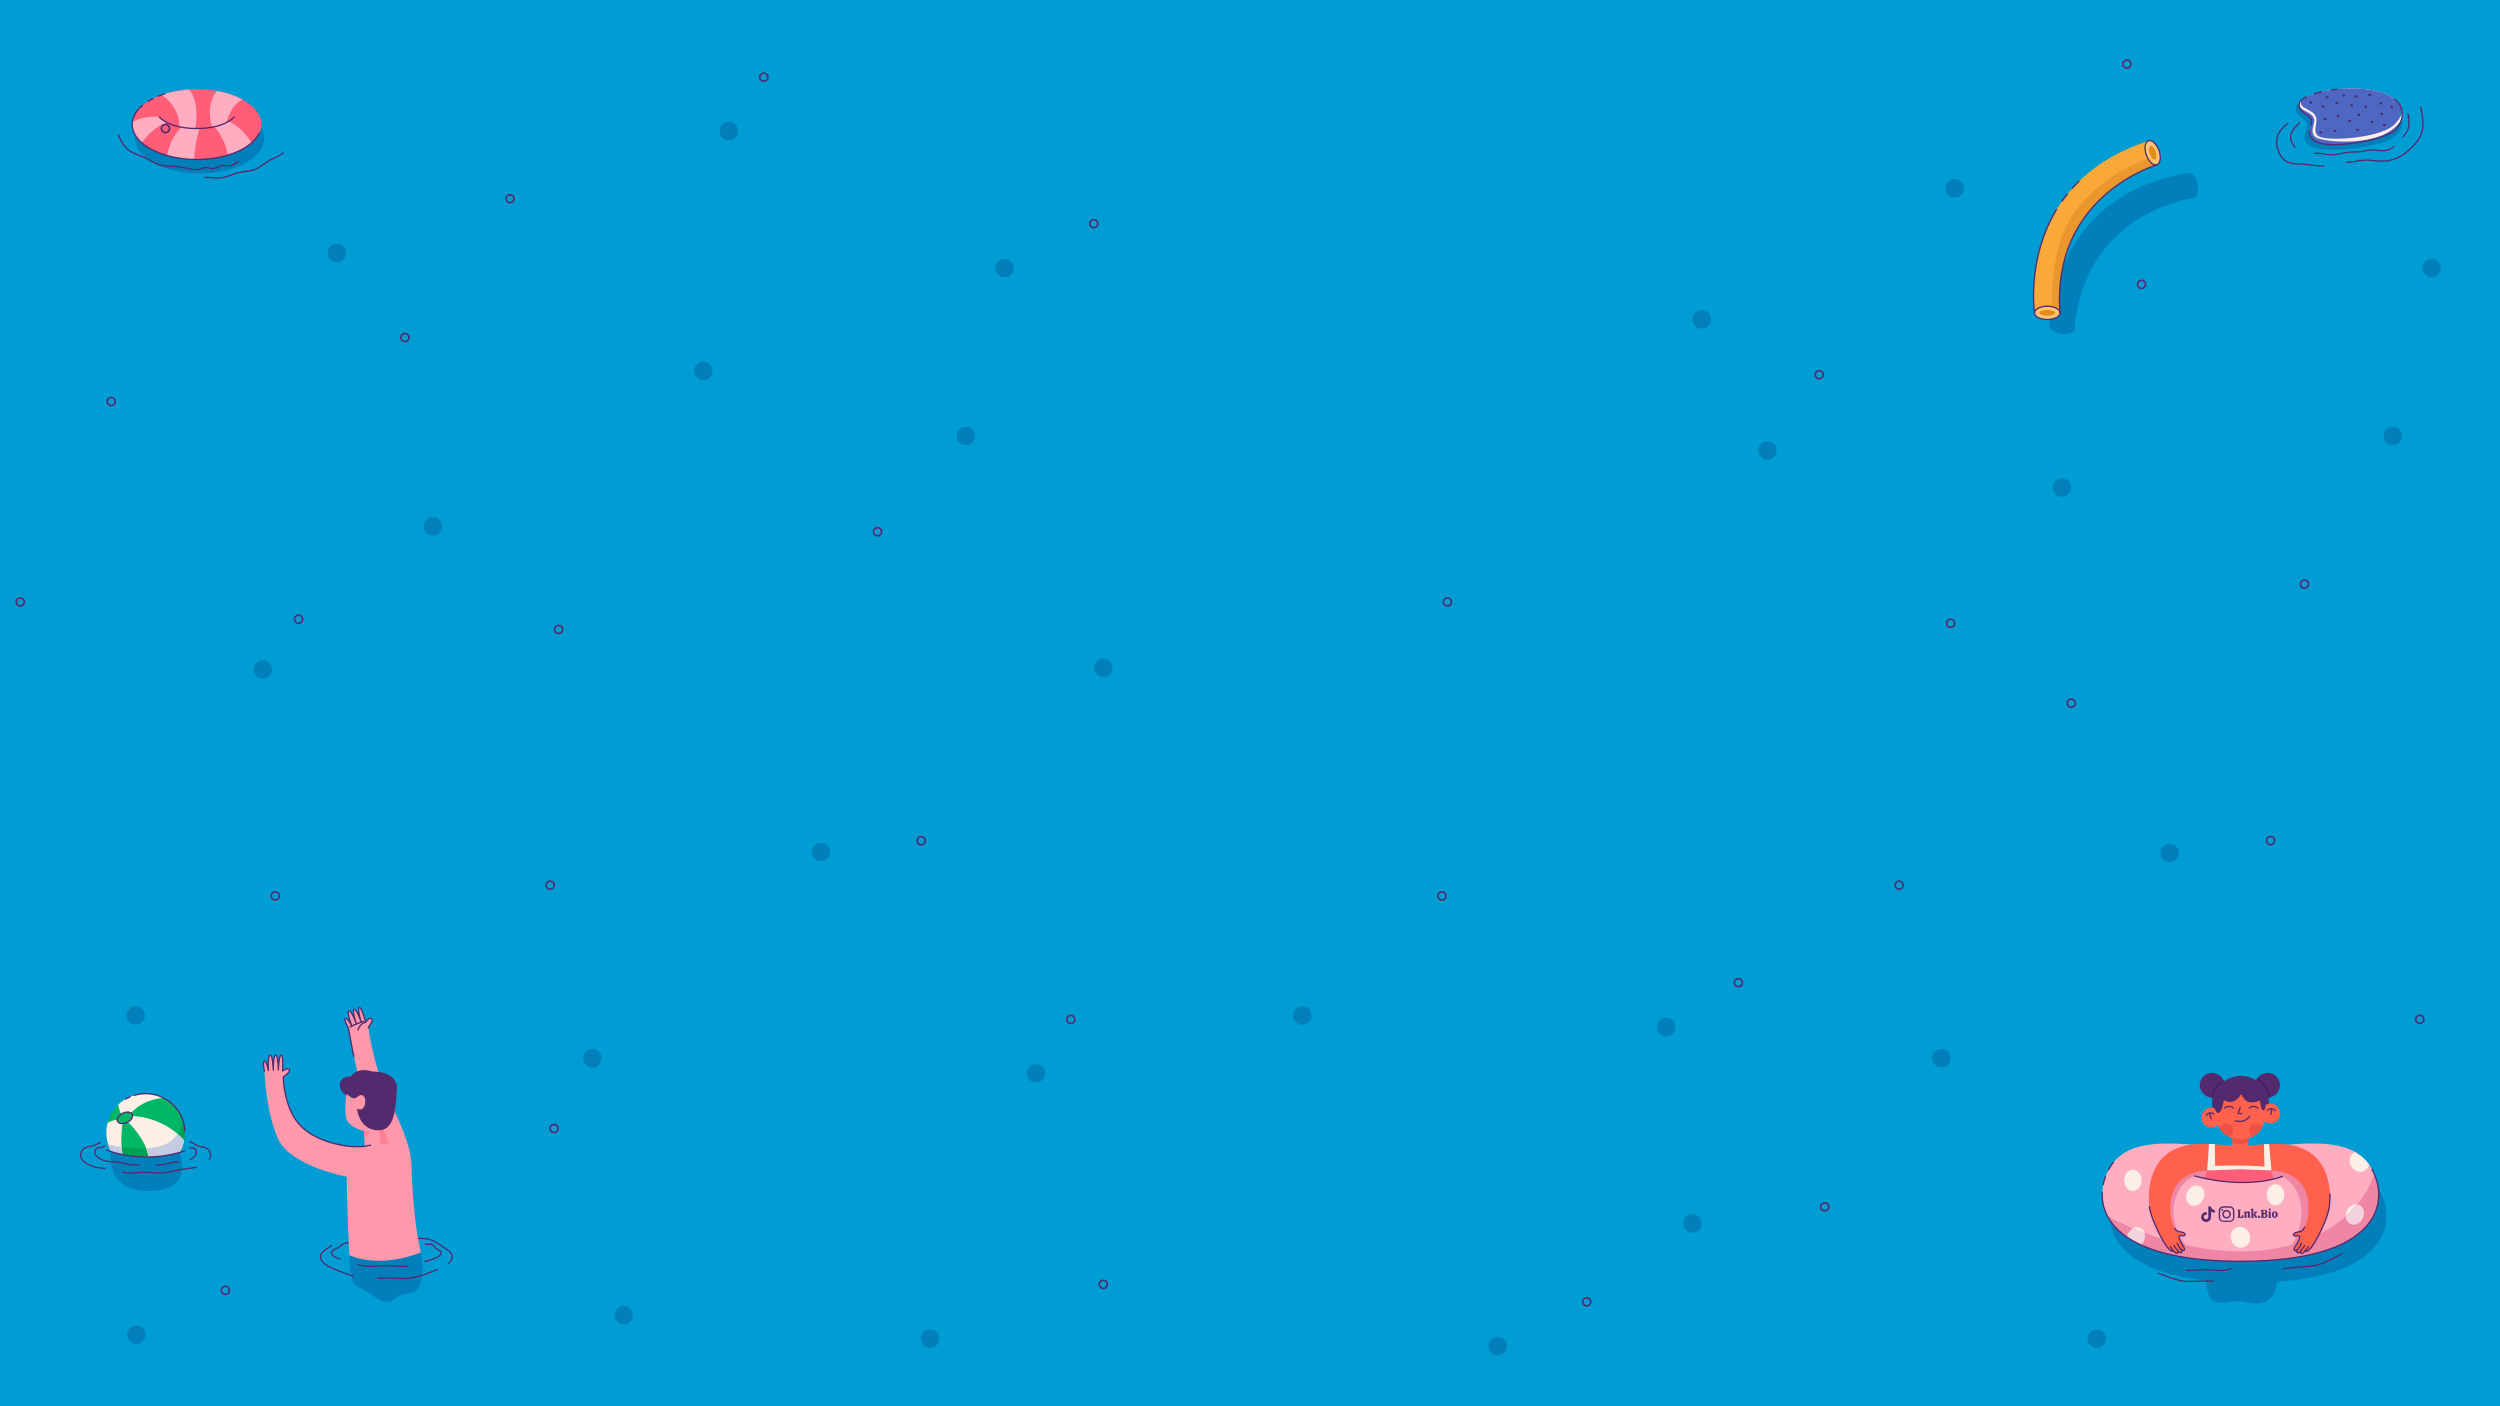 <?xml version="1.0" encoding="utf-8"?>
<!-- Generator: Adobe Illustrator 26.3.1, SVG Export Plug-In . SVG Version: 6.00 Build 0)  -->
<svg version="1.1" id="Layer_2" xmlns="http://www.w3.org/2000/svg" xmlns:xlink="http://www.w3.org/1999/xlink" x="0px" y="0px"
	 viewBox="0 0 1920 1080" style="enable-background:new 0 0 1920 1080;" xml:space="preserve">
<style type="text/css">
	.st0{fill:#009CD4;}
	.st1{fill:#007FBA;}
	.st2{fill:#FFAEC2;}
	.st3{fill:#FCEFE6;}
	.st4{fill:#EF87A4;}
	.st5{fill:#F2D3DD;}
	.st6{fill:none;stroke:#542A6F;stroke-width:1.024;stroke-linecap:round;stroke-linejoin:round;stroke-miterlimit:10;}
	.st7{fill:#FF614C;}
	.st8{fill:#FF5D78;}
	.st9{fill:#542A6F;}
	.st10{fill:#462162;}
	.st11{fill:#EF4F44;}
	.st12{fill:#F8A93A;}
	.st13{fill:#EC972C;}
	.st14{fill:#FFC373;}
	.st15{fill:#E28C1A;}
	.st16{fill:#00B766;}
	.st17{fill:#00A051;}
	.st18{fill:#C3CBE3;}
	.st19{fill:#FF98AB;}
	.st20{fill:#FF8096;}
	.st21{fill:#4E67C2;}
	.st22{fill:none;stroke:#542A6F;stroke-width:1.28;stroke-linecap:round;stroke-linejoin:round;stroke-miterlimit:10;}
</style>
<rect id="XMLID_00000151505253021529409740000014203705742248993162_" class="st0" width="1920" height="1080"/>
<g>
	<g>
		<path class="st1" d="M1726.6,985.1c110.2,0,115.4-48.3,99.7-73.1c-17.8-28.2-68.4-13.7-99.6-13.7c-31.2,0-81.8-14.4-99.6,13.7
			c-15.7,24.8-10.5,73.1,99.7,73.1"/>
		<path class="st1" d="M1694.4,979.3c0,0-1.6,20,8.9,21.1c10.5,1.1,9.9-3.2,23.5,0c13.5,3.2,22.7-3.8,22.2-21.1H1694.4z"/>
	</g>
	<g>
		<path class="st2" d="M1720.6,968.7c110.2,0,115.4-48.3,99.7-73.1c-17.8-28.2-68.4-13.7-99.6-13.7c-31.2,0-81.8-14.4-99.6,13.7
			c-15.7,24.8-10.5,73.1,99.7,73.1"/>
		<path class="st3" d="M1747.6,909.5c3.7,0,6.7,3.6,6.7,8.1s-3,8.1-6.7,8.1c-3.7,0-6.7-3.6-6.7-8.1S1743.9,909.5,1747.6,909.5z
			 M1718.1,942.5c-3.9,1.3-5.9,5.8-4.5,10c1.4,4.3,5.7,6.7,9.6,5.4c3.9-1.3,5.9-5.8,4.5-10C1726.3,943.6,1722,941.2,1718.1,942.5z
			 M1646.5,953.1c1.9-4.1,0.6-8.6-2.8-10.1c-3.4-1.5-7.6,0.5-9.5,4.6c-0.4,0.9-0.6,1.8-0.8,2.6c3.1,2.1,6.7,4.2,10.7,6
			C1645.1,955.5,1645.9,954.4,1646.5,953.1z M1638,914.6c3.7,0,6.7-3.6,6.7-8.1c0-4.5-3-8.1-6.7-8.1c-3.7,0-6.7,3.6-6.7,8.1
			C1631.3,911,1634.3,914.6,1638,914.6z M1682.6,925.6c3.4,1.5,7.6-0.5,9.5-4.6c1.9-4.1,0.6-8.6-2.8-10.1c-3.4-1.5-7.6,0.5-9.5,4.6
			C1678,919.5,1679.2,924,1682.6,925.6z M1819.5,894.5c-3-4.2-6.7-7.3-11-9.7c-0.3,0.1-0.6,0.3-0.8,0.5c-3.4,2.2-4.2,7.1-1.8,10.8
			c2.4,3.7,7.2,5,10.6,2.7C1818.1,897.8,1819.1,896.2,1819.5,894.5z M1811.8,925.4c-3.4-1.5-7.6,0.5-9.5,4.6
			c-1.9,4.1-0.6,8.6,2.8,10.1c3.4,1.5,7.6-0.5,9.5-4.6C1816.5,931.4,1815.2,926.9,1811.8,925.4z"/>
		<g>
			<g>
				<path class="st4" d="M1823.4,901.6c-8.6,27.7-41.2,57.6-96.8,59.4c-48.8,1.5-91.3-18-108.2-27c9.7,18.5,38.3,34.7,102.1,34.7
					C1822.4,968.7,1834.6,927.5,1823.4,901.6z"/>
				<path class="st4" d="M1720.7,968.7C1720.7,968.7,1720.6,968.7,1720.7,968.7c-0.1,0-0.1,0-0.1,0H1720.7z"/>
			</g>
			<g>
				<path class="st5" d="M1801.6,934.1c0.1,2.6,1.3,5,3.6,6c3.4,1.5,7.6-0.5,9.5-4.6c1.9-4.1,0.6-8.6-2.8-10.1
					c-0.4-0.2-0.9-0.3-1.4-0.4C1807.8,928.1,1804.9,931.2,1801.6,934.1z"/>
				<path class="st5" d="M1634.2,947.6c-0.4,0.8-0.6,1.7-0.7,2.5c3.1,2.1,6.7,4.2,10.8,6c0.9-0.8,1.6-1.8,2.2-3
					c1-2.2,1.1-4.5,0.5-6.4c-3.1-1.2-6-2.3-8.7-3.5C1636.6,944.2,1635.1,945.7,1634.2,947.6z"/>
			</g>
		</g>
		<path class="st6" d="M1614.5,915.8c-1.1,24.4,21.6,52.9,106.2,52.9"/>
		<path class="st6" d="M1617,903.7c-0.7,1.9-1.3,3.9-1.7,5.9"/>
		<path class="st6" d="M1623,892.8c-0.7,0.9-1.4,1.8-2,2.8c-0.6,0.9-1.1,1.8-1.6,2.8"/>
		<path class="st6" d="M1720.6,968.7c106.8,0,115-45.3,101.1-70.7"/>
		<path class="st4" d="M1759.2,957.4c0,0,8.3-11.4,8.3-25.9c0-21.2-14.6-28-14.6-28c-30.3,10.8-67.2-0.3-67.2-0.3
			c-8.4,2.7-17.6,14.5-16.4,30.2c1,12.6,10.8,24.9,10.8,24.9l-10.8,2.5c0,0-21-28.8-9.5-52.6c11.5-23.7,62.7-20.9,62.7-20.9
			s51.2-5.6,57.8,23c6.7,28.6-11.9,48.7-11.9,48.7L1759.2,957.4z"/>
	</g>
	<g>
		<g>
			<path class="st7" d="M1719.8,902.2c17,0,24.7-3.3,24.7-3.3c32.6,2,30.8,32.4,25.6,43.5c-2,4.3-4.2,3.3-6.9,4.2
				c-2.7,0.9-1.7,3.3,0.7,2.6c2.4-0.7,2.8,0.4,2,2.6c-1.7,4.4-4.8,6.6-3.7,8.4c0.6,1,2.4-0.4,2.4-0.4s-1.2,1.9,0,2.3
				c1.2,0.4,2.3-1.1,2.3-1.1s-0.5,1.1,0.6,1.6c1,0.5,3-1.9,3-1.9s0.8,1.7,4.2-2.1c3.2-3.6,12.8-21.1,14.3-31.8
				c1.5-10.8,0.4-31.9-15.8-42.2c-16.2-10.2-39.9-4.5-53.3-4.5c-13.4,0-37.1-5.8-53.3,4.5c-16.2,10.2-17.3,31.4-15.8,42.2
				c1.5,10.8,11.1,28.2,14.3,31.8c3.4,3.9,4.2,2.1,4.2,2.1s2,2.4,3,1.9c1-0.5,0.6-1.6,0.6-1.6s1.1,1.5,2.3,1.1c1.2-0.4,0-2.3,0-2.3
				s1.8,1.4,2.4,0.4c1.1-1.7-2-4-3.7-8.4c-0.9-2.2-0.4-3.3,2-2.6c2.4,0.7,3.4-1.7,0.7-2.6c-2.7-0.9-4.9,0.1-6.9-4.2
				c-5.3-11.1-7-41.6,25.6-43.5C1695.1,898.9,1702.8,902.2,1719.8,902.2z"/>
			<g>
				<path class="st6" d="M1650.7,926.7c1.5,10.8,11.1,28.2,14.3,31.8c3.4,3.9,4.2,2.1,4.2,2.1s2,2.4,3,1.9c1-0.5,0.6-1.6,0.6-1.6
					s1.1,1.5,2.3,1.1c1.2-0.4,0-2.3,0-2.3s1.8,1.4,2.4,0.4c1.1-1.7-2-4-3.7-8.4c-0.9-2.2-0.4-3.3,2-2.6c2.4,0.7,3.4-1.7,0.7-2.6
					c-2.4-0.8-4.5-0.1-6.3-3"/>
				<path class="st6" d="M1770,942.4c-2,4.3-4.2,3.3-6.9,4.2c-2.7,0.9-1.7,3.3,0.7,2.6c2.4-0.7,2.8,0.4,2,2.6
					c-1.7,4.4-4.8,6.6-3.7,8.4c0.6,1,2.4-0.4,2.4-0.4s-1.2,1.9,0,2.3c1.2,0.4,2.3-1.1,2.3-1.1s-0.5,1.1,0.6,1.6c1,0.5,3-1.9,3-1.9
					s0.8,1.7,4.2-2.1c3.2-3.6,12.8-21.1,14.3-31.8c0.4-2.7,0.6-6.1,0.5-9.8"/>
				<path class="st6" d="M1669.2,960.7c-1.8-2.1-2.4-3.4-2.4-3.4"/>
				<path class="st6" d="M1672.8,961c-1.6-1.8-3.3-4.4-3.3-4.4"/>
				<path class="st6" d="M1675.2,959.8c-1.9-1.9-3.1-5-3.1-5"/>
				<path class="st6" d="M1770.3,960.7c1.8-2.1,2.4-3.4,2.4-3.4"/>
				<path class="st6" d="M1766.7,961c1.6-1.8,3.3-4.4,3.3-4.4"/>
				<path class="st6" d="M1764.4,959.8c1.9-1.9,3.1-5,3.1-5"/>
			</g>
		</g>
		<g>
			<path class="st3" d="M1738.7,878.8l0.4,17.2c-15.5-1.5-37.9-0.6-37.9-0.6c-0.1-6.5-0.2-13.5-0.2-16.7c-1.5-0.1-3-0.2-4.5-0.2
				l-1.4,20.3c0,0,7.7,3.3,24.7,3.3c17,0,24.7-3.3,24.7-3.3l-1.8-20.3C1741.3,878.6,1740,878.7,1738.7,878.8z"/>
			<path class="st8" d="M1746.2,905.5l-1.8-6.6l-23.1-0.9l-26.3,0.9l-2,6.1C1704.2,907.3,1726,910.5,1746.2,905.5z"/>
		</g>
		<g>
			<g>
				<path class="st9" d="M1708.4,833.4c0-5.2-4.3-9.5-9.5-9.5c-5.2,0-9.5,4.3-9.5,9.5c0,5.2,4.3,9.5,9.5,9.5
					C1704.2,842.9,1708.4,838.7,1708.4,833.4z"/>
				<path class="st10" d="M1698.1,842.9c0.3,0,0.5,0.1,0.8,0.1c5.2,0,9.5-4.3,9.5-9.5c0-1.5-0.4-2.9-1-4.2
					C1700.9,832,1698.8,839.3,1698.1,842.9z"/>
			</g>
			<g>
				<circle class="st9" cx="1741.5" cy="833.4" r="9.5"/>
				<path class="st10" d="M1743.6,842.7c-1.1-8.8-7.3-13.2-9.9-14.6c-1.1,1.5-1.7,3.4-1.7,5.4c0,5.2,4.3,9.5,9.5,9.5
					C1742.2,842.9,1742.9,842.9,1743.6,842.7z"/>
			</g>
			<g>
				<rect x="1714.6" y="872" class="st7" width="12.1" height="17"/>
				<path class="st11" d="M1714.6,877.9c3.2,0.8,8,1.4,12.1-0.3V872h-12.1V877.9z"/>
			</g>
			<path class="st9" d="M1700,853.7c0,0-4.6-11.7,4.7-20.5c9.2-8.8,21.7-9.2,31.8-1.1c10.1,8.1,4.3,23.9,4.3,23.9l-31.6,3.9
				L1700,853.7z"/>
			<path class="st7" d="M1701.3,852.1c0,0,0.8,2.7,2.3,2.7c1.5-0.1,3.6-3.8,4.2-9.9c0,0,7.9,5.4,13.5-4.8c0,0,2.4,6.8,7.9,6.6
				c5.4-0.3,6.5-1.7,6.5-1.7s0.5,7.8,2.4,7.7s1.6-3.1,1.6-3.1s3.8,25.3-19.2,25.3C1699.8,874.8,1701.3,852.1,1701.3,852.1z"/>
			<g>
				<path class="st7" d="M1701.3,852.1c-1.4-2.9-9.6-1.7-10.4,5.3c-0.8,7,6.9,11.8,13.8,5.7l-2.5-6.3L1701.3,852.1z"/>
				<g>
					<path class="st6" d="M1694.4,856.7c0,0,2.1-3.5,5.7-1.2"/>
					<path class="st6" d="M1698.4,859.2c0,0-1.4-1.4-1.2-4.4"/>
				</g>
			</g>
			<g>
				<path class="st7" d="M1739.8,849.5c1-3.1,9.2-3.1,11.1,3.7s-5.1,12.7-12.8,7.6l1.6-6.6L1739.8,849.5z"/>
				<g>
					<path class="st6" d="M1747.3,853c0,0-2.6-3.1-5.8-0.4"/>
					<path class="st6" d="M1743.7,856c0,0,1.2-1.6,0.5-4.6"/>
				</g>
			</g>
			<g>
				<path class="st6" d="M1708.5,851c0,0,3.1-2.9,6.8,0"/>
				<path class="st6" d="M1734.1,851c0,0-3.1-2.9-6.8,0"/>
				<path class="st6" d="M1720.4,850.5c0,0-0.4,2.3-1.7,4.3c0,0,1.1,0.8,2.9,0.4"/>
				<path class="st6" d="M1716.9,860.8c0,0,6.2,2.4,11-3.4"/>
			</g>
			<g>
				<path class="st11" d="M1737.3,865.7c-0.9-1.7-2.7-2.8-4.7-2.8c-2.9,0-5.3,2.4-5.3,5.3c0,2,1.1,3.7,2.7,4.6
					C1733.5,871.2,1735.8,868.6,1737.3,865.7z"/>
				<path class="st11" d="M1704.8,866.8c1.6,2.5,3.9,4.8,7.1,6.3c1.9-0.8,3.3-2.7,3.3-4.9c0-2.9-2.4-5.3-5.3-5.3
					C1707.5,862.9,1705.4,864.5,1704.8,866.8z"/>
			</g>
		</g>
	</g>
	<path class="st6" d="M1685.7,903.2c0,0,36.9,11,67.2,0.3"/>
	<g>
		<path class="st6" d="M1713.8,974.3c-2,0.6-4.2,1.1-6.5,1.3c-4.2,0.4-8.8-0.5-13.5-0.5c-4.8,0-9.4,0.9-13.5,0.5
			c-0.4,0-0.7-0.1-1.1-0.1"/>
		<path class="st6" d="M1699.9,984c-2-0.1-4-0.2-6.1-0.2c-6,0-11.7,0.8-17,0.1c-6.3-0.9-11.6-3.3-16.2-5c-0.9-0.3-1.8-0.7-2.7-1"/>
		<path class="st6" d="M1753.7,974.5c2.2-0.3,4.4-0.7,6.6-0.9c6.5-0.7,12.9-0.5,18.5-1.9c6.8-1.7,12.3-4.9,17.1-7.3
			c1-0.5,1.9-1,2.8-1.4"/>
	</g>
</g>
<g>
	<path class="st1" d="M1687.8,141.5c-1-5.3-4-9.2-6.8-8.7c-106.4,16.9-107.1,116.9-107.1,116.9c-0.4,2.8,3.5,5.7,8.9,6.6
		c5.3,0.8,10-0.7,10.5-3.5c7.3-90.2,91.3-100.7,91.3-100.7C1687.3,151.5,1688.8,146.8,1687.8,141.5z"/>
	<g>
		<g>
			<path class="st12" d="M1582.1,240.3c-6.9-90.2,74.4-113.7,74.4-113.7l-6.5-18.4c-102.4,33.3-87.5,132.2-87.5,132.2H1582.1z"/>
			<path class="st13" d="M1656.5,126.5l-2.2-6.4c-13.7,4.4-37.8,15-57.5,38.2c-20.1,23.7-21.8,60.8-20.5,81.9h5.9
				C1575.2,150.1,1656.5,126.5,1656.5,126.5z"/>
			<path class="st14" d="M1582.1,240.3c0-2.8-4.4-5.1-9.8-5.1c-5.4,0-9.8,2.3-9.8,5.1c0,2.8,4.4,5.1,9.8,5.1
				C1577.7,245.4,1582.1,243.1,1582.1,240.3z"/>
			<path class="st14" d="M1656.5,126.5c2.7-0.9,3.4-5.8,1.6-10.9c-1.8-5.1-5.4-8.5-8.1-7.5c-2.7,0.9-3.4,5.8-1.6,10.9
				C1650.2,124.1,1653.8,127.5,1656.5,126.5z"/>
			<path class="st15" d="M1655.1,122.5c1.3-0.4,1.5-3.1,0.5-6c-1-2.9-2.9-4.8-4.1-4.4c-1.3,0.4-1.5,3.1-0.5,6
				C1652,121,1653.8,123,1655.1,122.5z"/>
			<path class="st15" d="M1578.3,240.3c0-1.2-2.7-2.2-6-2.2c-3.3,0-6,1-6,2.2c0,1.2,2.7,2.2,6,2.2
				C1575.6,242.5,1578.3,241.5,1578.3,240.3z"/>
		</g>
		<path class="st6" d="M1587.7,149.1c-1.4,1.8-2.8,3.6-4.1,5.5"/>
		<path class="st6" d="M1596.7,139.1c-1.8,1.8-3.5,3.6-5.2,5.4"/>
		<g>
			<path class="st6" d="M1579.4,160.9c-23.1,38.2-16.9,79.4-16.9,79.4"/>
			<path class="st6" d="M1582.1,240.3c-6.9-90.2,74.4-113.7,74.4-113.7"/>
			<path class="st6" d="M1582.1,240.3c0-2.8-4.4-5.1-9.8-5.1c-5.4,0-9.8,2.3-9.8,5.1c0,2.8,4.4,5.1,9.8,5.1
				C1577.7,245.4,1582.1,243.1,1582.1,240.3z"/>
			<path class="st6" d="M1656.5,126.5c2.7-0.9,3.4-5.8,1.6-10.9c-1.8-5.1-5.4-8.5-8.1-7.5c-2.7,0.9-3.4,5.8-1.6,10.9
				C1650.2,124.1,1653.8,127.5,1656.5,126.5z"/>
		</g>
	</g>
</g>
<g>
	<path class="st1" d="M85.2,884.3c0,0-5.1,30.5,28.7,30.4c36.9-0.1,24-29.7,24-29.7L85.2,884.3z"/>
	<g>
		<path class="st16" d="M111.8,839.9c-16.7,0-30.2,13.5-30.2,30.2c0,5.2,1.3,10,3.6,14.3c8.7,2.8,18,4.2,27.6,4.2
			c8.7,0,17.2-1.2,25.2-3.5c2.5-4.4,4-9.5,4-15C142,853.4,128.5,839.9,111.8,839.9z"/>
		<path class="st17" d="M83,879c0.6,1.9,1.3,3.6,2.2,5.3c8.7,2.8,18,4.2,27.6,4.2c8.7,0,17.2-1.2,25.2-3.5c2.5-4.4,4-9.5,4-15
			c0-2.9-0.4-5.7-1.2-8.3c-1.9,5.8-6.4,15.1-16.5,18.1C108.4,884.5,89.8,880.7,83,879z"/>
		<path class="st3" d="M93.1,855.6c-0.8-1.3-1.8-3.6-2.2-7.3c5.4-5.2,12.8-8.4,20.9-8.4c4.9,0,9.6,1.2,13.7,3.3
			c-6.1,0.5-16.8,2.7-24.9,11.6c-1.4-1-3.9-1-6.4,0.2C93.8,855.2,93.4,855.4,93.1,855.6z M94.1,862.9c-1.8,0.1-3.2-0.5-3.8-1.7
			c-0.2-0.4-0.3-0.9-0.2-1.4c-3.2,0.6-5.6,1.5-7.4,2.5c-0.7,2.5-1,5.1-1,7.7c0,5.2,1.3,10,3.6,14.3c2.9,0.9,5.8,1.7,8.8,2.3
			C92.4,877,93.5,867,94.1,862.9z M101.7,857c0,1.6-1.4,3.4-3.5,4.6c3.9,3.8,14,14.8,15.9,26.9c8.2-0.1,16.2-1.3,23.8-3.5
			c1.6-2.8,2.8-5.9,3.4-9.3C135.8,869.5,123.1,858.5,101.7,857z"/>
		<path class="st6" d="M101.5,855.8c-0.9-1.9-4.2-2.3-7.3-0.8c-3.1,1.5-4.8,4.3-3.9,6.2c0.9,1.9,4.2,2.3,7.3,0.8
			C100.7,860.6,102.5,857.8,101.5,855.8z"/>
		<g>
			<path class="st18" d="M85.2,884.3c2.9,0.9,5.8,1.7,8.8,2.3c-0.3-1.9-0.5-3.7-0.6-5.6c-4.4-0.6-8.1-1.5-10.4-2
				C83.6,880.9,84.3,882.7,85.2,884.3z"/>
			<path class="st18" d="M138,885.1c1.6-2.8,2.8-5.9,3.4-9.3c-1.3-1.5-3-3.2-5.1-4.9c-2.7,3.8-6.5,7.4-12.1,9c-3.9,1.1-8,1.8-12,2.1
				c0.8,2.2,1.5,4.4,1.9,6.7C122.4,888.4,130.4,887.2,138,885.1z"/>
		</g>
		<g>
			<path class="st6" d="M100,842.3c-1.2,0.5-2.4,1.1-3.6,1.8"/>
			<path class="st6" d="M142,868.5c-0.8-15.9-14-28.6-30.1-28.6c-3.1,0-6,0.5-8.8,1.3"/>
		</g>
	</g>
	<g>
		<path class="st6" d="M146.3,890.4c3-1.5,4.4-3.3,4.4-4.9c0-1,0.1-2.4-1.2-3.4c-0.9-0.6-2.5-0.2-3.8-0.8"/>
		<path class="st6" d="M120.3,894.8c0.7,0,1.4,0,2,0c3.7-0.2,7.1-1.7,10.3-2.1c1.4-0.2,2.9-0.3,4.2-0.4"/>
		<path class="st6" d="M80.5,879.9c-0.6,0.5-1.1,0.9-1.7,1.1c-1.5,0.6-3.2,0.2-4.2,0.8c-1.6,1-1.6,2.5-1.6,3.6
			c0,2.1,2.4,4.6,7.6,6.1c2.8,0.9,6.6,0.6,10.5,1.1c3.2,0.5,6.6,1.9,10.3,2.1c1.7,0.1,3.4-0.1,5.2-0.3"/>
		<path class="st6" d="M160.7,890.4c0.7-1,1-2,1-3c0-1.8-0.6-4-3.1-5.6c-1.6-1-4.2-1-6.6-1.9c-1.9-0.7-3.8-2.3-6.2-2.9"/>
		<path class="st6" d="M94.4,900.3c1.2,0.2,2.5,0.4,3.8,0.5c4.3,0.3,8.9-0.6,13.6-0.6c4.7,0,9.3,0.9,13.6,0.6
			c4.8-0.4,9.2-1.9,13.4-2.6c4.4-0.7,8.6-0.9,12-1.8"/>
		<path class="st6" d="M77,877.4c-1.6,0.7-3.1,1.7-4.6,2.2c-2.6,0.9-5.3,0.9-7,1.9c-2.8,1.6-3.5,3.9-3.5,5.8c0,3,3.1,6.3,9.4,8.5
			c2.5,0.9,5.6,1.2,9,1.6"/>
		<path class="st6" d="M141.7,884l-3.7,1.1c-8,2.3-16.4,3.5-25.2,3.5c-9.6,0-18.9-1.5-27.6-4.2l-3.3-1.2"/>
	</g>
</g>
<g>
	<path class="st1" d="M268.3,964c0.7,10.2-0.3,22.2,8.3,25.2c8.6,3,17.5,15.4,26,8.7c8.5-6.7,15.6-2.6,19-9.1
		c3.4-6.5,4.1-13.8,1.5-27l-23.6-3.2L268.3,964z"/>
	<g>
		<path class="st6" d="M326,968.9c7.4-1.9,12.8-3.9,12.8-6.8c0-1.3-1.9-2-3.7-3.2c-1.1-0.7-2-2.6-3.7-3.2c-1.3-0.5-3.3,0.2-4.9-0.2"
			/>
		<path class="st6" d="M274.7,971.1c2.2,0.6,4.6,1.2,7.1,1.5c4.6,0.4,9.7-0.6,14.9-0.6c5.2,0,10.3,1,14.9,0.6c0.4,0,0.8-0.1,1.2-0.1
			"/>
		<path class="st6" d="M271.9,954.4c-2.3,0.4-4.7-0.3-6.6,0.2c-2.4,0.7-4,2.7-5.6,3.5c-2.7,1.4-5.1,2.4-5.1,4c0,2,2.5,3.5,6.5,4.9"
			/>
		<path class="st6" d="M344.6,970.2c1.7-1.5,2.7-3.2,2.7-5c0-3-3.3-5.3-7.4-7.8c-2.7-1.6-5.6-4.2-9.6-5.4c-3.2-1-7.1-0.6-11-1.3"/>
		<path class="st6" d="M290,981.7c2.2-0.1,4.4-0.2,6.7-0.2c6.6,0,12.9,0.8,18.6,0.1c6.9-0.9,12.8-3.6,17.8-5.5c1-0.4,2-0.8,3-1.1"/>
		<path class="st6" d="M254.6,956.6c-0.6,0.5-1.3,0.9-1.9,1.3c-3.6,2.3-6.6,4.5-6.6,7.3c0,4.5,5.9,7.9,14.2,10.9
			c3.3,1.2,6.9,2.8,11,4"/>
	</g>
	<g>
		<g>
			<path class="st19" d="M316.1,896.3c-0.2-13.3-5.1-26.3-17.2-51.7c-12.2-25.3-16-55.4-16-55.4s4.4-5.7,2.6-6.9s-4.6,2.7-4.6,2.7
				s-3.1-11.8-4.8-11.2c-1.8,0.6,1.4,11.2,1.4,11.2s-3.7-10.7-5.5-9.9c-1.8,0.8,1.8,11.3,1.8,11.3s-3.9-10.9-5.8-10
				c-1.8,0.9,2.3,11.6,2.3,11.6s-3.6-6.6-5-5.7c-1.4,0.9,2.4,7.3,2.4,7.3s8.4,51.7,23.6,92.6L316.1,896.3z"/>
			<path class="st20" d="M282.9,831.2l-6.2,1.6c3.8,15.6,8.7,33.3,14.6,49.3l1.8,1.1l6.4-2.2C299.6,880.9,289,853.6,282.9,831.2z"/>
			<g>
				<path class="st6" d="M282.8,789.2c0,0,4.4-5.7,2.6-6.9s-4.6,2.7-4.6,2.7s-3.1-11.8-4.8-11.2c-1.8,0.6,1.4,11.2,1.4,11.2
					s-3.7-10.7-5.5-9.9c-1.8,0.8,1.8,11.3,1.8,11.3s-3.9-10.9-5.8-10c-1.8,0.9,2.3,11.6,2.3,11.6s-3.6-6.6-5-5.7
					c-1.4,0.9,2.4,7.3,2.4,7.3s1.4,8.6,4.1,21.6"/>
				<path class="st6" d="M269,788.7c0,0,3-2,10.2-4.3"/>
				<path class="st6" d="M275,791c0,0,0.9-4.6,5.9-6"/>
			</g>
		</g>
		<path class="st9" d="M266.9,841.7c-4.2-1.6-7.5-7.4-5.2-11.4c2.3-4,7.7-3.6,7.7-3.6s5.2-7.8,16.5-3.7c0,0,19.8-1.2,18.9,13.9
			c-0.9,15.1-2,30.8-13.6,31.2c0,0-7,1.9-7.3,1.9c-0.3,0-13.3-9.1-13.3-9.5C270.5,860.2,266.9,841.7,266.9,841.7z"/>
		<g>
			<path class="st19" d="M292.7,885.2l-1.5-17.1c-15.7,0.2-17-16.6-17-16.6c6.6,3.1,7.7-7.6,4.9-9.9c-2.8-2.3-5.2,2.6-7.7,1.9
				s-5.2-3.4-5.2-3.4s-2.1,11.2-0.3,18.6c1.8,7.3,13.6,9.9,13.6,9.9l0.9,16.6H292.7z"/>
			<path class="st20" d="M283.8,869.1c-2.3,0.2-4.3-0.4-4.3-0.4l0.3,4.9C283.4,872.1,283.8,869.1,283.8,869.1z"/>
		</g>
		<path class="st19" d="M316.1,896.3c0.2,13.3,2,44.2,7.1,65.5c0,0-28.9,13-54.9,2.2c0,0-1.9-36.3-2-60.3c0,0-43.1-7.9-52.7-29
			c-9.6-21.1-10.5-52-10.5-52s-1.7-7.3,0-7.7c1.6-0.4,3,7.2,3,7.2s-0.7-11.5,1.4-11.9c2-0.3,2.4,11.6,2.4,11.6s-0.2-11.4,1.7-11.6
			c2-0.2,2.2,11.4,2.2,11.4s0.3-11.4,2.1-11.4c1.9,0,1.1,12.2,1.1,12.2s3.9-2.8,5.2-1.1c1.3,1.7-4.6,5.7-4.6,5.7
			s-0.1,21.5,11.6,35.7c11.7,14.2,38.3,19.5,51.2,17.5c0,0,14.5-3.2,22.4-1.1L316.1,896.3z"/>
		<path class="st6" d="M203.1,822.7c0,0-1.7-7.3,0-7.7c1.6-0.4,3,7.2,3,7.2s-0.7-11.5,1.4-11.9c2-0.3,2.4,11.6,2.4,11.6
			s-0.2-11.4,1.7-11.6c2-0.2,2.2,11.4,2.2,11.4s0.3-11.4,2.1-11.4c1.9,0,1.1,12.2,1.1,12.2s3.9-2.8,5.2-1.1c1.3,1.7-4.6,5.7-4.6,5.7
			s-0.1,21.5,11.6,35.7c11.7,14.2,38.3,19.5,51.2,17.5c0,0,1.7-0.4,4.2-0.8"/>
	</g>
	<path class="st6" d="M302.7,995.5"/>
</g>
<g>
	<ellipse class="st1" cx="153.3" cy="106.2" rx="49.6" ry="27"/>
	<g>
		<ellipse class="st8" cx="151.1" cy="95.5" rx="49.6" ry="27"/>
		<path class="st2" d="M175.5,93.3c-2.4,1.4-5.9,3-10.8,4.1l0,0c0,0,8.1,8.3,10.2,21.8c7.5-2.2,13.9-5.5,18.4-9.5
			C189.8,104.3,183.4,96.2,175.5,93.3z"/>
		<path class="st2" d="M151.1,98.7c-4.6,0-8.6-0.4-11.9-1c0,0-8.8,8.7-10.8,21.7c6.2,1.8,13.3,2.8,20.7,3c0.2-5,1.1-14.1,4.2-23.7
			l0,0C152.6,98.7,151.8,98.7,151.1,98.7z"/>
		<path class="st2" d="M122.3,89.9L122.3,89.9c0,0-9.5-1.9-20.7,3.7c-0.1,0.6-0.1,1.3-0.1,1.9c0,5.2,2.7,10,7.4,14.2
			c3.4-4.7,11-13.8,19.7-15.3l0,0C124.1,92.1,122.3,89.9,122.3,89.9z"/>
		<path class="st2" d="M166.4,69.8c-9.3,12.7-3.4,27.9-3.4,27.9c4.8-0.9,8.4-2.3,11.1-3.6c2.1-10.3,8.2-15.5,11.9-17.8
			C180.5,73.4,173.9,71.1,166.4,69.8z"/>
		<path class="st2" d="M137.9,97.5c3.3,0.7,7.3,1.2,11.9,1.3c0,0,4.4-18.7-4.4-30c-7.8,0.5-15,1.9-21.3,4.1
			C129.1,76.1,137.6,83.7,137.9,97.5z"/>
		<g>
			<path class="st6" d="M179.8,89.9c0,0-7.1,8.8-28.7,8.8s-28.7-8.8-28.7-8.8"/>
			<path class="st6" d="M117.4,75.7c-1.3,0.7-2.5,1.3-3.7,2.1"/>
			<path class="st6" d="M126.4,72.1c-1.7,0.5-3.4,1.1-4.9,1.8"/>
			<path class="st6" d="M109.5,80.8c-5,4.2-8,9.3-8,14.7c0,14.9,22.2,27,49.6,27c23.1,0,42.5-8.6,48-20.2"/>
		</g>
	</g>
	<path class="st6" d="M90.9,103.7c1.8,3.8,3.7,8.2,7.6,11.4c3.3,2.7,8,3.9,12.5,5.9c3.9,1.8,7.8,4.7,12.5,5.9
		c4.3,1.1,9.1,0.6,13.8,1.2c4.4,0.5,9,2.2,13.7,2.2c2.2,0,4.4-1.5,6.6-1.6c2.2-0.1,4.6,1.1,6.7,0.8c2.2-0.3,4.2-2,6.4-2.4
		c2.2-0.4,4.7,0.5,6.8,0c2.2-0.6,3.9-2.5,6-3.2"/>
	<path class="st6" d="M157.5,136.3c4.4-0.2,8.7,0.8,12.9,0.2c4.3-0.6,8.3-2.8,12.3-3.8c4.3-1.1,8.8-1,12.6-2.4
		c4.2-1.6,7.5-4.7,11-6.7c3.9-2.2,8.3-3.6,11.2-6.3"/>
</g>
<g>
	<path class="st1" d="M-47.9,464.5c-1.2-6.6-5-11.5-8.5-10.9c-133,21.1-133.8,146.1-133.8,146.1c-0.6,3.5,4.4,7.2,11.1,8.2
		c6.7,1.1,12.5-0.9,13.1-4.4C-157,490.8-52,477.6-52,477.6C-48.5,477-46.7,471.1-47.9,464.5z"/>
</g>
<g>
	<g>
		<path class="st6" d="M1845.5,105.1c1.7-2,3.4-4,4.1-6.6c1-3.3,0.4-7.1-0.2-10.9"/>
		<path class="st6" d="M1777.6,117.7c0.8,0,1.6,0,2.5,0c4.3,0.2,7.9,1.3,11.1,1.2c4.5-0.1,8-1.4,11-1.8c4.6-0.6,8-0.2,11.1-0.7
			c3.4-0.5,6.6-1.7,11.1-1.1c3.6,0.5,7.4,0.9,10.8-0.6c1.1-0.5,2.1-1.1,3.1-1.9"/>
		<path class="st6" d="M1765.9,94.4c-2,2.2-5.1,4.7-6.2,8c-1.1,3.3-0.3,6.6,2,9.5c0.3,0.4,0.6,0.8,1,1.2"/>
		<path class="st6" d="M1802,124.7c1.8-0.1,3.5-0.2,5.4-0.5c3.3-0.4,7.1-1.6,12.4-1.1c5.4,0.5,11.5,1.2,17.2-0.3
			c5.6-1.5,10.4-4.9,14.6-8.9c3.9-3.7,7.7-8.1,8.9-14.4c1-4.8-0.1-10.5-1.3-17.1"/>
		<path class="st6" d="M1757,94.8c-2.6,2.1-6.1,5.2-7.7,9.4c-1.4,3.9-0.9,8.2,0.6,12c1.3,3.3,3.3,6.8,8.1,8.7
			c3.1,1.2,7.3,1,12.2,1.3c4.9,0.3,8.9,1.4,12.4,1.3c0.6,0,1.2,0,1.8-0.1"/>
	</g>
	<path class="st1" d="M1763.3,81.8c-2.5,6.8,9,9.7,8.7,14.1c-0.2,4.3-6.9,11.9,3.9,17c10.8,5.1,45.1,0.5,57.5-4.7
		c14.4-6.1,19-22.9-7.5-31.2C1802.5,69.7,1766.3,73.8,1763.3,81.8z"/>
	<g>
		<path class="st21" d="M1765.9,79.2c-2.1,7,9.5,9.2,9.5,13.5c0,4.3-6.2,12.3,4.9,16.7c11.1,4.4,45.8-0.9,57.1-8.1
			c8.6-5.4,14.3-23.8-9.3-30.7C1804.5,63.9,1768.4,71,1765.9,79.2z"/>
		<path class="st3" d="M1828.2,70.7c-23.6-6.8-59.8,0.3-62.2,8.5c0,0.2-0.1,0.3-0.1,0.5c0.2,1.6,0.8,3.4,2.7,4.5
			c4.1,2.4,7.6,3.5,8.6,7.2c1,3.7-3.8,9.9,1.1,13.9c4.7,3.9,53.9,9.3,66.4-14.3C1846.2,83.8,1842.9,75,1828.2,70.7z"/>
		<path class="st21" d="M1828.2,70.7c-21.7-6.3-53.9-0.8-61,6.5c-0.3,1.3-0.3,2.8,0.8,4.1c2.4,2.7,8.4,3.6,10.5,8.1
			c2,4.5-2.3,10.1,1,14.4c4.3,5.5,46.7,2.6,58.2-7.1c3.8-3.2,6-6.8,7.2-10.1C1844.4,80.4,1839.9,74.1,1828.2,70.7z"/>
		<path class="st6" d="M1784.9,81.9c0-0.2-0.3-0.4-0.7-0.5c-0.4,0-0.7,0.1-0.8,0.3c0,0.2,0.3,0.4,0.7,0.5
			C1784.5,82.3,1784.9,82.1,1784.9,81.9z"/>
		<path class="st6" d="M1786.5,91.5c0-0.2-0.3-0.4-0.7-0.5c-0.4,0-0.7,0.1-0.8,0.3c0,0.2,0.3,0.4,0.7,0.5
			C1786.1,91.9,1786.5,91.7,1786.5,91.5z"/>
		<path class="st6" d="M1775.5,78.9c0-0.2-0.3-0.4-0.7-0.5c-0.4,0-0.7,0.1-0.8,0.3c0,0.2,0.3,0.4,0.7,0.5
			C1775.1,79.3,1775.4,79.1,1775.5,78.9z"/>
		<path class="st6" d="M1795.4,79.2c0-0.2-0.3-0.4-0.7-0.5c-0.4,0-0.7,0.1-0.8,0.3c0,0.2,0.3,0.4,0.7,0.5
			C1795,79.6,1795.4,79.5,1795.4,79.2z"/>
		<path class="st6" d="M1805.3,92.9c0-0.2-0.3-0.4-0.7-0.5c-0.4,0-0.7,0.1-0.8,0.3c0,0.2,0.3,0.4,0.7,0.5
			C1804.9,93.2,1805.2,93.1,1805.3,92.9z"/>
		<path class="st6" d="M1811.3,99.9c0-0.2-0.3-0.4-0.7-0.5c-0.4,0-0.7,0.1-0.8,0.3c0,0.2,0.3,0.4,0.7,0.5
			C1810.9,100.3,1811.2,100.1,1811.3,99.9z"/>
		<path class="st6" d="M1812.3,88.3c0-0.2-0.3-0.4-0.7-0.5c-0.4,0-0.7,0.1-0.8,0.3c0,0.2,0.3,0.4,0.7,0.5
			C1812,88.7,1812.3,88.6,1812.3,88.3z"/>
		<path class="st6" d="M1817.6,82.1c0-0.2-0.3-0.4-0.7-0.5c-0.4,0-0.7,0.1-0.8,0.3c0,0.2,0.3,0.4,0.7,0.5
			C1817.3,82.5,1817.6,82.3,1817.6,82.1z"/>
		<path class="st6" d="M1829.9,87.5c0-0.2-0.3-0.4-0.7-0.5c-0.4,0-0.7,0.1-0.8,0.3c0,0.2,0.3,0.4,0.7,0.5
			C1829.5,87.9,1829.9,87.7,1829.9,87.5z"/>
		<path class="st6" d="M1783,101.8c0-0.2-0.3-0.4-0.7-0.5c-0.4,0-0.7,0.1-0.8,0.3c0,0.2,0.3,0.4,0.7,0.5
			C1782.7,102.2,1783,102,1783,101.8z"/>
		<path class="st6" d="M1837.7,82.4c0-0.2-0.3-0.4-0.7-0.5c-0.4,0-0.7,0.1-0.8,0.3c0,0.2,0.3,0.4,0.7,0.5
			C1837.3,82.8,1837.6,82.6,1837.7,82.4z"/>
		<path class="st6" d="M1829.2,79.5c0-0.2-0.3-0.4-0.7-0.5c-0.4,0-0.7,0.1-0.8,0.3c0,0.2,0.3,0.4,0.7,0.5
			C1828.8,79.9,1829.2,79.8,1829.2,79.5z"/>
		<path class="st6" d="M1822.5,93.7c0-0.2-0.3-0.4-0.7-0.5c-0.4,0-0.7,0.1-0.8,0.3c0,0.2,0.3,0.4,0.7,0.5
			C1822.2,94.1,1822.5,93.9,1822.5,93.7z"/>
		<path class="st6" d="M1832,96.2c0-0.2-0.3-0.4-0.7-0.5c-0.4,0-0.7,0.1-0.8,0.3c0,0.2,0.3,0.4,0.7,0.5
			C1831.6,96.5,1832,96.4,1832,96.2z"/>
		<path class="st6" d="M1806.8,81.1c0-0.2-0.3-0.4-0.7-0.5c-0.4,0-0.7,0.1-0.8,0.3c0,0.2,0.3,0.4,0.7,0.5
			C1806.5,81.5,1806.8,81.3,1806.8,81.1z"/>
		<path class="st6" d="M1820.7,73.1c0-0.2-0.3-0.4-0.7-0.5c-0.4,0-0.7,0.1-0.8,0.3c0,0.2,0.3,0.4,0.7,0.5
			C1820.4,73.5,1820.7,73.4,1820.7,73.1z"/>
		<path class="st6" d="M1810.2,74.2c0-0.2-0.3-0.4-0.7-0.5c-0.4,0-0.7,0.1-0.8,0.3c0,0.2,0.3,0.4,0.7,0.5
			C1809.8,74.6,1810.1,74.5,1810.2,74.2z"/>
		<path class="st6" d="M1800.7,73.4c0-0.2-0.3-0.4-0.7-0.5c-0.4,0-0.7,0.1-0.8,0.3c0,0.2,0.3,0.4,0.7,0.5
			C1800.3,73.7,1800.7,73.6,1800.7,73.4z"/>
		<path class="st6" d="M1796.4,89.2c0-0.2-0.3-0.4-0.7-0.5c-0.4,0-0.7,0.1-0.8,0.3c0,0.2,0.3,0.4,0.7,0.5S1796.3,89.4,1796.4,89.2z"
			/>
		<path class="st6" d="M1794.1,100.7c0-0.2-0.3-0.4-0.7-0.5c-0.4,0-0.7,0.1-0.8,0.3c0,0.2,0.3,0.4,0.7,0.5
			C1793.7,101.1,1794.1,100.9,1794.1,100.7z"/>
		<path class="st6" d="M1788,74.9c0-0.2-0.3-0.4-0.7-0.5c-0.4,0-0.7,0.1-0.8,0.3c0,0.2,0.3,0.4,0.7,0.5
			C1787.7,75.3,1788,75.1,1788,74.9z"/>
		<g>
			<path class="st6" d="M1783,70.5c-1.9,0.4-3.8,0.9-5.5,1.5"/>
			<path class="st6" d="M1794.7,68.6c-1.4,0.1-2.7,0.3-4,0.5"/>
			<path class="st6" d="M1773.8,100.7c-0.3,3.2,0.8,6.5,6.6,8.8c11.1,4.4,45.8-0.9,57.1-8.1c6.8-4.3,11.8-16.9,1.7-25.3"/>
			<path class="st6" d="M1771.5,74.3c-3.1,1.5-5.1,3.2-5.6,4.9c-2.1,7,9.5,9.2,9.5,13.5c0,1-0.4,2.3-0.7,3.7"/>
		</g>
	</g>
</g>
<g>
	<path class="st22" d="M1861.5,782.9c0-1.7-1.4-3.1-3.1-3.1c-1.7,0-3.1,1.4-3.1,3.1s1.4,3.1,3.1,3.1
		C1860.1,786,1861.5,784.6,1861.5,782.9z"/>
	
		<ellipse transform="matrix(0.987 -0.16 0.16 0.987 -48.956 289.324)" class="st22" cx="1770.1" cy="448.3" rx="3.1" ry="3.1"/>
	<path class="st22" d="M1461.7,679.8c0-1.7-1.4-3.1-3.1-3.1c-1.7,0-3.1,1.4-3.1,3.1s1.4,3.1,3.1,3.1
		C1460.4,682.8,1461.7,681.4,1461.7,679.8z"/>
	
		<ellipse transform="matrix(0.383 -0.924 0.924 0.383 479.652 2009.04)" class="st22" cx="1743.2" cy="645.6" rx="3.1" ry="3.1"/>
	<path class="st22" d="M1593.8,540c0-1.7-1.4-3.1-3.1-3.1c-1.7,0-3.1,1.4-3.1,3.1c0,1.7,1.4,3.1,3.1,3.1
		C1592.4,543.1,1593.8,541.7,1593.8,540z"/>
	
		<ellipse transform="matrix(0.987 -0.16 0.16 0.987 -130.348 236.502)" class="st22" cx="1401.7" cy="926.7" rx="3.1" ry="3.1"/>
	
		<ellipse transform="matrix(0.575 -0.818 0.818 0.575 172.744 1641.735)" class="st1" cx="1666.3" cy="654.6" rx="7.1" ry="7.1"/>
	<circle class="st1" cx="1610.3" cy="1028.1" r="7.1"/>
	<path class="st1" d="M1590.7,374.4c0-3.9-3.2-7.1-7.1-7.1c-3.9,0-7.1,3.2-7.1,7.1c0,3.9,3.2,7.1,7.1,7.1
		C1587.5,381.5,1590.7,378.3,1590.7,374.4z"/>
	<path class="st1" d="M1498.1,812.7c0-3.9-3.2-7.1-7.1-7.1c-3.9,0-7.1,3.2-7.1,7.1c0,3.9,3.2,7.1,7.1,7.1
		C1494.9,819.8,1498.1,816.6,1498.1,812.7z"/>
	<path class="st22" d="M825.5,782.9c0-1.7-1.4-3.1-3.1-3.1c-1.7,0-3.1,1.4-3.1,3.1s1.4,3.1,3.1,3.1
		C824.1,786,825.5,784.6,825.5,782.9z"/>
	
		<ellipse transform="matrix(0.987 -0.16 0.16 0.987 -56.701 113.248)" class="st22" cx="674.1" cy="408.3" rx="3.1" ry="3.1"/>
	<path class="st22" d="M1221.7,999.8c0-1.7-1.4-3.1-3.1-3.1c-1.7,0-3.1,1.4-3.1,3.1c0,1.7,1.4,3.1,3.1,3.1
		C1220.4,1002.9,1221.7,1001.5,1221.7,999.8z"/>
	<path class="st22" d="M850.4,986.4c0-1.7-1.4-3.1-3.1-3.1c-1.7,0-3.1,1.4-3.1,3.1c0,1.7,1.4,3.1,3.1,3.1
		C849.1,989.5,850.4,988.1,850.4,986.4z"/>
	<path class="st22" d="M425.7,679.8c0-1.7-1.4-3.1-3.1-3.1c-1.7,0-3.1,1.4-3.1,3.1s1.4,3.1,3.1,3.1
		C424.4,682.8,425.7,681.4,425.7,679.8z"/>
	
		<ellipse transform="matrix(0.383 -0.924 0.924 0.383 -159.888 1051.901)" class="st22" cx="707.2" cy="645.6" rx="3.1" ry="3.1"/>
	<path class="st22" d="M1110.5,688.1c0-1.7-1.4-3.1-3.1-3.1c-1.7,0-3.1,1.4-3.1,3.1c0,1.7,1.4,3.1,3.1,3.1
		C1109.2,691.2,1110.5,689.8,1110.5,688.1z"/>
	<circle class="st22" cx="1498.1" cy="478.7" r="3.1"/>
	<path class="st22" d="M1114.7,462.3c0-1.7-1.4-3.1-3.1-3.1c-1.7,0-3.1,1.4-3.1,3.1c0,1.7,1.4,3.1,3.1,3.1
		C1113.4,465.4,1114.7,464,1114.7,462.3z"/>
	<path class="st22" d="M1400.3,287.8c0-1.7-1.4-3.1-3.1-3.1c-1.7,0-3.1,1.4-3.1,3.1c0,1.7,1.4,3.1,3.1,3.1
		C1398.9,290.9,1400.3,289.5,1400.3,287.8z"/>
	<path class="st22" d="M432.1,483.4c0-1.7-1.4-3.1-3.1-3.1c-1.7,0-3.1,1.4-3.1,3.1c0,1.7,1.4,3.1,3.1,3.1
		C430.7,486.5,432.1,485.1,432.1,483.4z"/>
	
		<ellipse transform="matrix(0.987 -0.16 0.16 0.987 -133.34 79.389)" class="st22" cx="425.7" cy="866.7" rx="3.1" ry="3.1"/>
	
		<ellipse transform="matrix(0.815 -0.58 0.58 0.815 -262.73 486.351)" class="st1" cx="630.3" cy="654.6" rx="7.1" ry="7.1"/>
	<circle class="st1" cx="795.6" cy="824.3" r="7.1"/>
	<circle class="st1" cx="1000.2" cy="779.9" r="7.1"/>
	<circle class="st1" cx="847.4" cy="512.9" r="7.1"/>
	<circle class="st1" cx="714.3" cy="1028.1" r="7.1"/>
	<circle class="st1" cx="1357.4" cy="345.9" r="7.1"/>
	<circle class="st1" cx="1307" cy="245.3" r="7.1"/>
	<path class="st1" d="M547.3,284.8c0-3.9-3.2-7.1-7.1-7.1c-3.9,0-7.1,3.2-7.1,7.1c0,3.9,3.2,7.1,7.1,7.1
		C544.1,291.9,547.3,288.7,547.3,284.8z"/>
	<circle class="st1" cx="1150.2" cy="1033.9" r="7.1"/>
	<circle class="st1" cx="1299.9" cy="939.6" r="7.1"/>
	<path class="st1" d="M462.1,812.7c0-3.9-3.2-7.1-7.1-7.1c-3.9,0-7.1,3.2-7.1,7.1c0,3.9,3.2,7.1,7.1,7.1
		C458.9,819.8,462.1,816.6,462.1,812.7z"/>
	<path class="st22" d="M176.2,991c0-1.7-1.4-3.1-3.1-3.1c-1.7,0-3.1,1.4-3.1,3.1c0,1.7,1.4,3.1,3.1,3.1
		C174.9,994,176.2,992.7,176.2,991z"/>
	<path class="st22" d="M214.5,688.1c0-1.7-1.4-3.1-3.1-3.1c-1.7,0-3.1,1.4-3.1,3.1c0,1.7,1.4,3.1,3.1,3.1
		C213.2,691.2,214.5,689.8,214.5,688.1z"/>
	<circle class="st22" cx="229.3" cy="475.6" r="3.1"/>
	<path class="st22" d="M18.7,462.3c0-1.7-1.4-3.1-3.1-3.1c-1.7,0-3.1,1.4-3.1,3.1c0,1.7,1.4,3.1,3.1,3.1
		C17.4,465.4,18.7,464,18.7,462.3z"/>
	<path class="st22" d="M88.5,308.4c0-1.7-1.4-3.1-3.1-3.1c-1.7,0-3.1,1.4-3.1,3.1c0,1.7,1.4,3.1,3.1,3.1
		C87.1,311.4,88.5,310.1,88.5,308.4z"/>
	<circle class="st1" cx="104.2" cy="779.9" r="7.1"/>
	<circle class="st1" cx="201.8" cy="514.2" r="7.1"/>
	<circle class="st1" cx="332.4" cy="404.2" r="7.1"/>
	<circle class="st1" cx="104.7" cy="1025" r="7.1"/>
	<circle class="st1" cx="479" cy="1010" r="7.1"/>
	<path class="st22" d="M1636.6,49.2c0-1.7-1.4-3.1-3.1-3.1c-1.7,0-3.1,1.4-3.1,3.1c0,1.7,1.4,3.1,3.1,3.1
		C1635.2,52.3,1636.6,50.9,1636.6,49.2z"/>
	<path class="st22" d="M1338.2,754.7c0-1.7-1.4-3.1-3.1-3.1c-1.7,0-3.1,1.4-3.1,3.1c0,1.7,1.4,3.1,3.1,3.1
		C1336.9,757.8,1338.2,756.4,1338.2,754.7z"/>
	<path class="st22" d="M1647.8,218.4c0-1.7-1.4-3.1-3.1-3.1c-1.7,0-3.1,1.4-3.1,3.1c0,1.7,1.4,3.1,3.1,3.1
		C1646.4,221.5,1647.8,220.1,1647.8,218.4z"/>
	<circle class="st1" cx="1837.7" cy="334.8" r="7.1"/>
	<circle class="st1" cx="1279.7" cy="788.7" r="7.1"/>
	<circle class="st1" cx="1867.5" cy="205.9" r="7.1"/>
	<path class="st1" d="M1508.3,144.6c0-3.9-3.2-7.1-7.1-7.1c-3.9,0-7.1,3.2-7.1,7.1c0,3.9,3.2,7.1,7.1,7.1
		C1505.1,151.7,1508.3,148.5,1508.3,144.6z"/>
	<path class="st22" d="M589.7,59.3c0-1.7-1.4-3.1-3.1-3.1c-1.7,0-3.1,1.4-3.1,3.1c0,1.7,1.4,3.1,3.1,3.1
		C588.3,62.4,589.7,61,589.7,59.3z"/>
	<path class="st22" d="M314.1,259.2c0-1.7-1.4-3.1-3.1-3.1c-1.7,0-3.1,1.4-3.1,3.1c0,1.7,1.4,3.1,3.1,3.1
		C312.7,262.3,314.1,260.9,314.1,259.2z"/>
	<path class="st22" d="M843.1,171.8c0-1.7-1.4-3.1-3.1-3.1c-1.7,0-3.1,1.4-3.1,3.1c0,1.7,1.4,3.1,3.1,3.1
		C841.7,174.9,843.1,173.5,843.1,171.8z"/>
	<path class="st22" d="M394.8,152.6c0-1.7-1.4-3.1-3.1-3.1c-1.7,0-3.1,1.4-3.1,3.1c0,1.7,1.4,3.1,3.1,3.1
		C393.4,155.6,394.8,154.3,394.8,152.6z"/>
	<path class="st22" d="M130.2,98.7c0-1.7-1.4-3.1-3.1-3.1c-1.7,0-3.1,1.4-3.1,3.1c0,1.7,1.4,3.1,3.1,3.1
		C128.8,101.8,130.2,100.4,130.2,98.7z"/>
	<circle class="st1" cx="741.7" cy="334.8" r="7.1"/>
	<circle class="st1" cx="559.7" cy="100.7" r="7.1"/>
	<circle class="st1" cx="258.7" cy="194.3" r="7.1"/>
	<circle class="st1" cx="771.5" cy="205.9" r="7.1"/>
</g>
<g id="Popular_Chips_1_">
	<g>
		<g>
			<path class="st9" d="M1718.6,935.2c-0.1-0.1-0.1-0.2-0.2-0.3c0-0.1,0-0.2,0-0.3c0.2,0,0.3,0,0.4-0.1s0.1-0.2,0.1-0.3V930
				c0-0.2,0-0.3-0.1-0.3c-0.1-0.1-0.2-0.1-0.4-0.1c0-0.1,0-0.2,0-0.3s0.1-0.2,0.2-0.3h2.2c0.1,0.1,0.2,0.3,0.2,0.6
				c-0.2,0-0.4,0-0.5,0.1s-0.1,0.2-0.1,0.4v4.5h0.3c0.4,0,0.8-0.1,1-0.4s0.3-0.7,0.3-1.2h0.6c0.1,0.1,0.2,0.2,0.2,0.5
				c0.1,0.3,0.1,0.5,0.1,0.8c0,0.4-0.1,0.7-0.2,0.9s-0.4,0.3-0.7,0.3L1718.6,935.2L1718.6,935.2z"/>
			<path class="st9" d="M1728.3,935c-0.1,0.1-0.2,0.2-0.5,0.2c-0.2,0-0.4,0.1-0.7,0.1c-0.3,0-0.4,0-0.6-0.1
				c-0.1-0.1-0.2-0.2-0.2-0.5v-2.8c0-0.2,0-0.4-0.1-0.5s-0.2-0.2-0.4-0.2c-0.2,0-0.5,0.1-0.6,0.3v2.7c0,0.2,0,0.3,0.1,0.4
				c0.1,0.1,0.2,0.1,0.4,0.1c0,0.2-0.1,0.3-0.2,0.5h-2c-0.1-0.1-0.2-0.3-0.2-0.5c0.2,0,0.3,0,0.4-0.1s0.1-0.2,0.1-0.4v-2.6
				c0-0.2,0-0.3-0.1-0.3c-0.1-0.1-0.2-0.1-0.5-0.1v-0.4c0.2-0.1,0.5-0.2,0.8-0.3s0.6-0.1,0.8-0.1c0.1,0,0.2,0,0.3,0.1
				c0.1,0.1,0.1,0.2,0.1,0.5c0.2-0.2,0.3-0.3,0.6-0.5c0.2-0.1,0.5-0.2,0.8-0.2c0.4,0,0.8,0.1,1,0.3s0.3,0.6,0.3,1.1v2.5
				c0,0.3,0.1,0.5,0.4,0.5L1728.3,935z"/>
			<path class="st9" d="M1733.7,934.9c0,0.1-0.1,0.2-0.2,0.3s-0.3,0.1-0.6,0.1c-0.3,0-0.6-0.1-0.8-0.2c-0.2-0.1-0.4-0.3-0.5-0.5
				s-0.2-0.4-0.4-0.7c-0.1-0.3-0.2-0.5-0.3-0.7c-0.1-0.2-0.2-0.3-0.4-0.3v1.4c0,0.2,0,0.3,0.1,0.4c0.1,0.1,0.2,0.1,0.4,0.1
				c0,0.2-0.1,0.3-0.2,0.5h-2c-0.1-0.1-0.2-0.3-0.2-0.5c0.2,0,0.3,0,0.4-0.1s0.1-0.2,0.1-0.4v-4.9c0-0.2,0-0.3-0.1-0.3
				c-0.1-0.1-0.2-0.1-0.5-0.1v-0.4c0.2-0.1,0.5-0.2,0.8-0.3s0.6-0.1,0.8-0.1c0.1,0,0.2,0,0.3,0.1c0.1,0.1,0.1,0.2,0.1,0.3v4l1-1
				c0.1-0.1,0.2-0.2,0.2-0.3s-0.1-0.2-0.2-0.2s-0.2-0.1-0.4-0.1c0-0.1,0-0.2,0.1-0.3c0-0.1,0.1-0.2,0.2-0.2h2
				c0.1,0.1,0.2,0.3,0.2,0.5c-0.1,0-0.3,0-0.3,0.1c-0.1,0-0.2,0.1-0.2,0.2l-1.4,1.4c0.2,0,0.4,0.1,0.6,0.2c0.2,0.1,0.3,0.3,0.4,0.5
				c0.2,0.3,0.2,0.4,0.2,0.4c0.2,0.4,0.4,0.6,0.4,0.7C1733.4,934.6,1733.5,934.7,1733.7,934.9L1733.7,934.9z"/>
			<path class="st9" d="M1735.6,935.1c-0.2,0.2-0.4,0.2-0.6,0.2c-0.3,0-0.5-0.1-0.7-0.2c-0.2-0.2-0.2-0.4-0.2-0.6
				c0-0.3,0.1-0.5,0.2-0.7c0.2-0.2,0.4-0.2,0.7-0.2c0.3,0,0.5,0.1,0.6,0.2c0.2,0.2,0.2,0.4,0.2,0.7
				C1735.8,934.7,1735.7,934.9,1735.6,935.1z"/>
			<path class="st9" d="M1738.1,935.3c-0.7,0-1.2,0-1.6,0c-0.1-0.2-0.2-0.4-0.2-0.6c0.2,0,0.3,0,0.4-0.1s0.1-0.2,0.1-0.3v-4.2
				c0-0.2,0-0.3-0.1-0.3c-0.1-0.1-0.2-0.1-0.4-0.1c0-0.2,0.1-0.4,0.2-0.6c0.3,0,0.8,0,1.6,0c0.3,0,0.5,0,0.6,0c0.9,0,1.6,0.2,2,0.4
				c0.4,0.3,0.6,0.7,0.6,1.1c0,0.4-0.1,0.6-0.3,0.9c-0.2,0.2-0.5,0.4-0.9,0.6c0.5,0.1,0.9,0.3,1.1,0.5s0.3,0.6,0.3,1
				c0,1.2-0.9,1.8-2.7,1.8C1738.6,935.3,1738.4,935.3,1738.1,935.3z M1739.8,930.6c0-0.3-0.1-0.6-0.3-0.8c-0.2-0.2-0.5-0.3-0.8-0.3
				c-0.2,0-0.3,0-0.4,0v2.1c0.1,0,0.2,0,0.3,0C1739.4,931.7,1739.8,931.3,1739.8,930.6z M1740,933.6c0-0.4-0.1-0.7-0.3-0.9
				s-0.6-0.3-1-0.3h-0.3v2.3c0.2,0,0.3,0,0.4,0C1739.6,934.7,1740,934.3,1740,933.6z"/>
			<path class="st9" d="M1743.9,934.3c0,0.2,0,0.3,0.1,0.4s0.2,0.1,0.4,0.1c0,0.2-0.1,0.4-0.2,0.5h-2c-0.1-0.1-0.2-0.3-0.2-0.5
				c0.2,0,0.3,0,0.4-0.1s0.1-0.2,0.1-0.4v-2.6c0-0.2,0-0.3-0.1-0.4c-0.1-0.1-0.2-0.1-0.5-0.1v-0.4c0.1-0.1,0.4-0.2,0.7-0.3
				c0.3-0.1,0.6-0.1,0.9-0.1c0.1,0,0.2,0,0.3,0.1c0.1,0.1,0.1,0.2,0.1,0.3L1743.9,934.3L1743.9,934.3z M1743.8,929.5
				c-0.2,0.2-0.4,0.2-0.6,0.2s-0.5-0.1-0.6-0.2c-0.2-0.1-0.2-0.4-0.2-0.6s0.1-0.5,0.2-0.6c0.2-0.2,0.4-0.2,0.6-0.2s0.5,0.1,0.6,0.2
				c0.2,0.2,0.2,0.4,0.2,0.6C1744,929.2,1744,929.4,1743.8,929.5z"/>
			<path class="st9" d="M1745.4,934.7c-0.4-0.4-0.6-1-0.6-1.8c0-0.5,0.1-1,0.3-1.4c0.2-0.4,0.4-0.7,0.8-0.9c0.3-0.2,0.7-0.3,1.2-0.3
				c0.4,0,0.8,0.1,1.1,0.3c0.3,0.2,0.6,0.5,0.8,0.8c0.2,0.4,0.3,0.8,0.3,1.3s-0.1,1-0.3,1.4c-0.2,0.4-0.5,0.7-0.8,0.9
				s-0.7,0.3-1.2,0.3C1746.3,935.4,1745.8,935.1,1745.4,934.7z M1747.5,934.3c0.1-0.2,0.2-0.7,0.2-1.3c0-0.5,0-1-0.1-1.3
				s-0.1-0.5-0.2-0.6s-0.2-0.2-0.4-0.2c-0.2,0-0.4,0.1-0.5,0.4s-0.2,0.7-0.2,1.3c0,0.5,0,1,0.1,1.2c0,0.3,0.1,0.5,0.2,0.6
				s0.2,0.2,0.4,0.2C1747.2,934.7,1747.4,934.6,1747.5,934.3z"/>
		</g>
	</g>
	<g>
		<path class="st9" d="M1716,932.5c0,0.8,0,1.6,0,2.3c0,0.5,0,0.9-0.2,1.3c-0.5,1.3-1.4,2-2.8,2.3c-0.1,0-0.2,0-0.4,0
			c-1.8,0-3.5,0-5.2,0c-1.4,0-2.9-1-3.3-2.7c0-0.2-0.1-0.5-0.1-0.7c0-1.7,0-3.4,0-5.1c0-0.5,0.1-1.1,0.4-1.6c0.6-1.2,1.6-1.8,3-1.9
			c1.3,0,2.7,0,4,0c0.4,0,0.8,0,1.2,0c1.6,0,3,1.2,3.3,2.8c0,0.3,0.1,0.6,0.1,0.8C1716,930.9,1716,931.7,1716,932.5L1716,932.5z
			 M1714.9,932.5L1714.9,932.5c0-0.8,0-1.6,0-2.4c0-0.2,0-0.3,0-0.5c-0.2-1-0.7-1.7-1.6-2c-0.3-0.1-0.5-0.1-0.8-0.1
			c-1.7,0-3.3,0-4.9,0c-0.2,0-0.4,0-0.6,0.1c-0.9,0.2-1.5,0.7-1.8,1.6c-0.1,0.2-0.1,0.4-0.1,0.7c0,0.4,0,0.7,0,1.1
			c0,1.1,0,2.3,0,3.4c0,0.3,0,0.6,0,0.9c0.1,0.7,0.4,1.2,0.9,1.7c0.5,0.3,1,0.5,1.6,0.5c1.6,0,3.2,0,4.9,0c0.1,0,0.2,0,0.2,0
			c1,0,1.9-0.7,2.2-1.7c0.1-0.2,0.1-0.5,0.1-0.8C1714.9,934.2,1714.9,933.4,1714.9,932.5z"/>
		<path class="st9" d="M1713.3,932.5c0,1.6-1.3,3.3-3.3,3.3c-1.9,0-3.3-1.5-3.3-3.3c0-1.9,1.5-3.3,3.3-3.3
			C1712,929.2,1713.3,930.9,1713.3,932.5z M1710,934.7c1.1,0,2.2-0.8,2.2-2.2c0-1.2-1-2.2-2.2-2.2c-0.9,0-2.2,0.8-2.2,2.2
			S1708.9,934.8,1710,934.7z"/>
		<path class="st9" d="M1707.4,929.3c0,0.4-0.3,0.7-0.7,0.7c-0.4,0-0.7-0.2-0.7-0.7c0-0.4,0.3-0.7,0.7-0.8
			C1707.1,928.6,1707.4,928.9,1707.4,929.3z"/>
	</g>
	<path class="st9" d="M1701,931.4c-1,0-2-0.3-2.9-0.9v4.2c0,2.1-1.7,3.8-3.8,3.8c-2.1,0-3.8-1.7-3.8-3.8s1.7-3.8,3.8-3.8
		c0.2,0,0.3,0,0.5,0v2.1c-0.9-0.3-1.9,0.2-2.2,1.1c-0.3,0.9,0.2,1.9,1.1,2.2s1.9-0.2,2.2-1.1c0.1-0.2,0.1-0.4,0.1-0.5v-8.2h2.1
		c0,0.2,0,0.4,0,0.5l0,0c0.1,0.8,0.6,1.5,1.3,1.9c0.5,0.3,1,0.5,1.6,0.5L1701,931.4L1701,931.4L1701,931.4z"/>
</g>
</svg>
